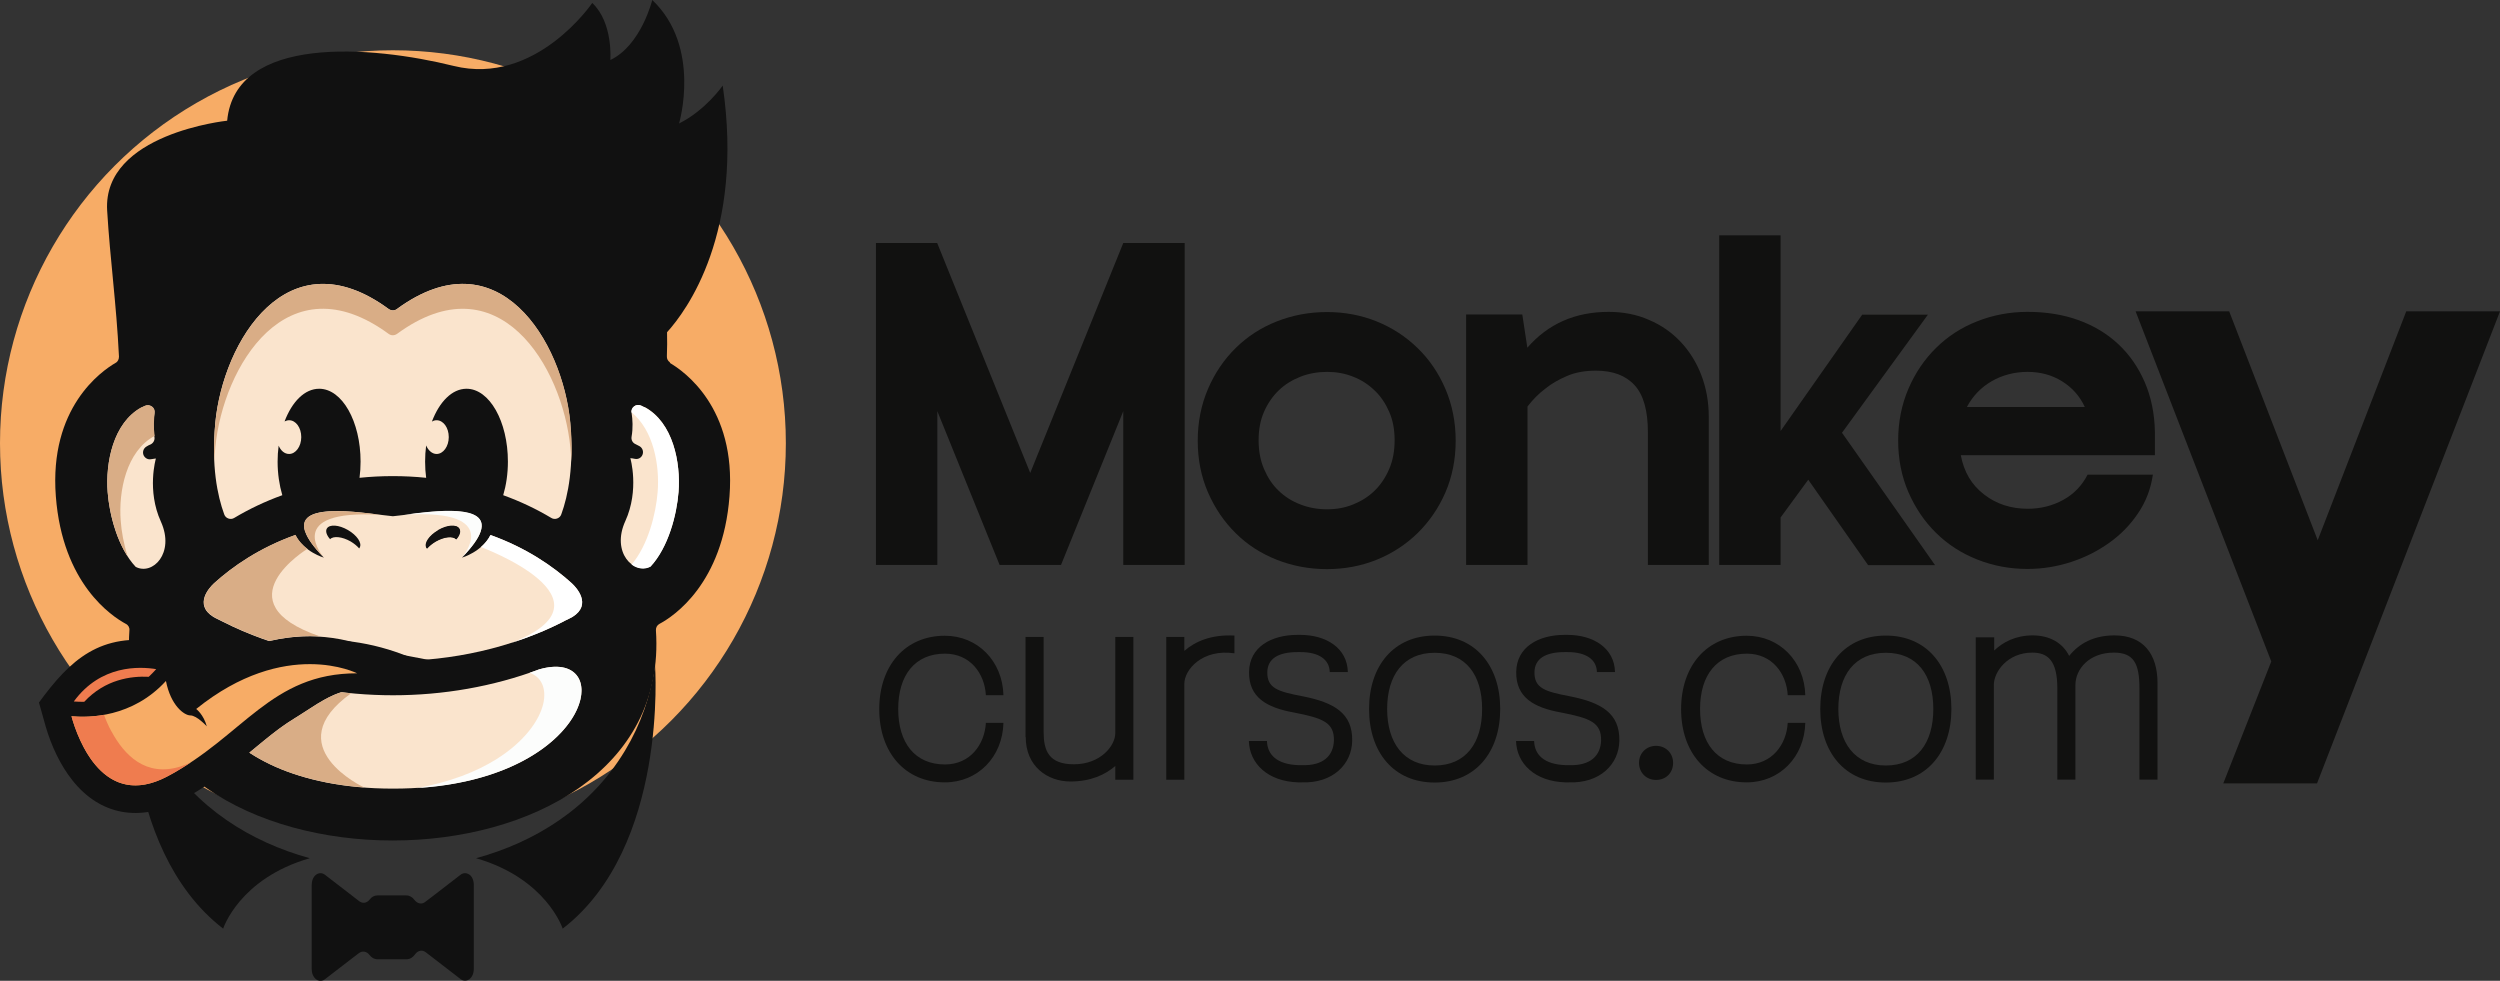 <?xml version="1.0" encoding="UTF-8"?> <svg xmlns="http://www.w3.org/2000/svg" id="uuid-3fb73b1d-ae38-4424-99fe-b498964e3f80" data-name="Camada 1" viewBox="0 0 143.73 56.39"><rect x="0" y="0" width="143.73" height="56.39" fill="#333333" stroke="none"/><defs><style> .uuid-c9e39abc-0c22-41a6-bad0-cdf9d82be9cc, .uuid-84444c2e-1659-4efd-9002-97cf3ffc63cf, .uuid-9eb15cd0-fede-487d-a3e8-d49fc096cae8, .uuid-30bdae04-8468-41a3-aec0-1f7dba5970a7, .uuid-3472eeec-5c0c-4d62-9fea-719c4250845c, .uuid-745ae217-354c-4d4a-9c25-129743989393, .uuid-ffd8868a-7f28-4709-9c6b-bc854ad0dcfb { fill-rule: evenodd; } .uuid-c9e39abc-0c22-41a6-bad0-cdf9d82be9cc, .uuid-9818b623-6e2a-462b-a273-52175517bb41 { fill: #f7ac66; } .uuid-84444c2e-1659-4efd-9002-97cf3ffc63cf { fill: #fff; } .uuid-9eb15cd0-fede-487d-a3e8-d49fc096cae8 { fill: #ef7c4f; } .uuid-30bdae04-8468-41a3-aec0-1f7dba5970a7 { fill: #fcfdfc; } .uuid-7c4a96ed-3d91-4ec4-bf36-52b75604498e { fill: #111110; } .uuid-3472eeec-5c0c-4d62-9fea-719c4250845c { fill: #fae4cd; } .uuid-745ae217-354c-4d4a-9c25-129743989393 { fill: #d9ad86; } .uuid-ffd8868a-7f28-4709-9c6b-bc854ad0dcfb { fill: #111; } </style></defs><g><circle class="uuid-9818b623-6e2a-462b-a273-52175517bb41" cx="22.59" cy="25.48" r="22.59"></circle><path class="uuid-ffd8868a-7f28-4709-9c6b-bc854ad0dcfb" d="m26.99,50.29c-.16-.12-.35-.12-.51,0l-1.57,1.21-.46.35c-.2.16-.45.11-.62-.11-.12-.16-.28-.26-.46-.26h-1.68c-.17,0-.33.09-.44.24-.17.21-.4.24-.6.09l-.4-.31-1.57-1.21c-.16-.12-.35-.12-.51,0-.16.12-.25.34-.25.59v4.83c0,.25.09.46.25.59.16.12.35.12.51,0l1.57-1.21.38-.29c.2-.15.45-.11.61.1.12.16.28.25.46.25h1.68c.19,0,.36-.11.48-.28.16-.23.42-.28.62-.12l.43.33,1.57,1.21c.16.12.35.12.51,0,.16-.12.25-.34.25-.59v-4.83c0-.25-.09-.46-.25-.59Z"></path><path class="uuid-ffd8868a-7f28-4709-9c6b-bc854ad0dcfb" d="m35.93,43.16c-1.98,3.29-5.18,5.26-8.56,6.18,4.05,1.17,4.98,4.05,4.98,4.05,6.08-4.69,5.31-15.14,5.31-15.14-.25,1.74-.82,3.4-1.73,4.91Z"></path><path class="uuid-ffd8868a-7f28-4709-9c6b-bc854ad0dcfb" d="m9.25,43.16c-.91-1.51-1.47-3.16-1.73-4.91,0,0-.77,10.45,5.31,15.14,0,0,.92-2.88,4.98-4.05-3.38-.93-6.58-2.89-8.56-6.18Z"></path><path class="uuid-ffd8868a-7f28-4709-9c6b-bc854ad0dcfb" d="m38.53,20.84c-.13-.08-.2-.21-.19-.36.02-.47.02-.93.01-1.38,1.11-1.22,4.44-5.7,3.2-14.18,0,0-.97,1.41-2.51,2.18,0,0,1.31-4.39-1.54-7.1,0,0-.64,2.61-2.41,3.45,0,0,.17-2.14-1.04-3.28,0,0-3.25,4.79-7.97,3.62-4.72-1.17-12.55-1.81-13.02,3.15,0,0-7.16.74-6.9,5.16.17,2.84.53,5.34.68,8.4,0,.15-.06.29-.19.36-.83.48-3.83,2.58-3.44,7.67.38,5.03,3.21,6.9,4.03,7.34.14.07.22.22.2.37-1.1,16.11,31.37,16.11,30.27,0-.01-.16.07-.3.2-.37.83-.44,3.65-2.32,4.03-7.34.39-5.09-2.61-7.19-3.44-7.67Z"></path><path class="uuid-3472eeec-5c0c-4d62-9fea-719c4250845c" d="m8.95,26.36c-.09.01-.18.03-.26.04-.19.04-.37-.07-.44-.24-.07-.18,0-.38.16-.48.09-.06.17-.1.25-.13.16-.08.25-.25.22-.42-.09-.51-.06-1,0-1.38.02-.15-.03-.28-.15-.37-.12-.09-.27-.1-.4-.04l-.17.08s-.01,0-.02.01c-1.64.88-2.08,3.19-1.95,4.87.1,1.3.58,3.19,1.61,4.29.97.51,2.27-.79,1.45-2.6-.82-1.8-.29-3.62-.29-3.62Z"></path><path class="uuid-3472eeec-5c0c-4d62-9fea-719c4250845c" d="m22.82,17.77c-.14.1-.32.1-.47,0-5.84-4.29-9.52,1.88-9.97,6.52-.24,2.49.12,4.21.51,5.28.04.11.12.2.24.24.11.04.23.03.33-.03.87-.52,1.8-.96,2.77-1.31-.17-.58-.27-1.24-.27-1.93,0-.31.02-.62.06-.92.12.29.34.48.6.48.38,0,.7-.43.7-.97s-.31-.97-.7-.97c-.09,0-.18.03-.26.07.43-1.14,1.16-1.88,1.99-1.88,1.32,0,2.38,1.88,2.38,4.19,0,.32-.02.63-.06.93,1.27-.13,2.56-.13,3.83,0-.04-.3-.06-.61-.06-.93s.02-.63.06-.93c.12.29.35.49.6.49.38,0,.7-.43.7-.97s-.31-.97-.7-.97c-.1,0-.19.03-.27.08.43-1.14,1.16-1.89,1.99-1.89,1.32,0,2.38,1.88,2.38,4.19,0,.7-.1,1.36-.27,1.93.97.35,1.9.79,2.77,1.31.1.06.22.07.33.03.11-.04.2-.12.24-.24.39-1.07.74-2.79.51-5.28-.44-4.65-4.12-10.81-9.97-6.52Z"></path><path class="uuid-3472eeec-5c0c-4d62-9fea-719c4250845c" d="m37.05,23.41s-.01,0-.02-.01l-.17-.08c-.13-.06-.28-.05-.4.04-.12.09-.17.23-.15.37.06.38.09.88,0,1.38-.03.18.06.35.22.42.07.03.16.08.25.13.16.1.23.3.16.48-.07.18-.25.28-.44.24-.08-.02-.17-.03-.26-.04,0,0,.53,1.82-.29,3.62-.82,1.8.48,3.1,1.45,2.6,1.03-1.11,1.51-2.99,1.61-4.29.13-1.68-.31-3.99-1.95-4.87Z"></path><path class="uuid-3472eeec-5c0c-4d62-9fea-719c4250845c" d="m32.91,33.57l-.03-.03h0c-1.07-.97-2.61-2.04-4.68-2.78-.49.97-1.64,1.3-1.64,1.3.61-.63.94-1.11,1.07-1.49h-.02s.02,0,.02,0c.65-1.89-3.89-.98-5.04-.89-1.15-.09-5.7-1-5.04.89h.02s-.02,0-.02,0c.13.38.46.86,1.07,1.49,0,0-1.15-.33-1.64-1.3-2.07.74-3.61,1.81-4.68,2.78h0s-.03.03-.03.03c-.19.18-1.16,1.18,0,1.9.09.05.18.1.27.14.11.05.19.1.26.13,5.94,3.02,13.64,3.02,19.58,0,.06-.04.15-.08.26-.13.09-.05.18-.1.27-.14,1.16-.72.19-1.72,0-1.9Zm-12.23-2.08s-.02.03-.03.04c-.12-.14-.29-.28-.49-.4-.49-.28-1-.33-1.18-.13-.2-.22-.28-.46-.19-.61.15-.26.69-.22,1.21.08.52.3.83.75.68,1.01Zm5.55-.48c-.18-.21-.69-.15-1.18.13-.2.12-.37.26-.49.4-.01-.01-.02-.03-.03-.04-.15-.26.16-.71.68-1.01.52-.3,1.07-.34,1.21-.08.09.16.01.39-.19.61Z"></path><path class="uuid-3472eeec-5c0c-4d62-9fea-719c4250845c" d="m31.01,38.48h0c-5.32,1.99-11.51,1.99-16.83,0h0c-4.66-1.33-2.95,6.86,8.42,6.86s13.08-8.19,8.42-6.86Z"></path><path class="uuid-ffd8868a-7f28-4709-9c6b-bc854ad0dcfb" d="m25.19,30.48c-.52.3-.83.75-.68,1.01,0,.02.02.03.03.04.12-.14.29-.28.49-.4.49-.28,1-.33,1.18-.13.2-.22.28-.46.19-.61-.15-.26-.69-.22-1.21.08Z"></path><path class="uuid-ffd8868a-7f28-4709-9c6b-bc854ad0dcfb" d="m17.82,36.58c-2.46,0-4.74.92-6.71,2.31,0-.02,0-.03,0-.05l-.06-.31,1.02-1.17-1.29-.21-.27-1.41-1.09,1.19-.17-.03c-3.49-.58-5.22,1.04-7.01,3.49l.39,1.39c.32,1.09.83,2.2,1.53,3.08,1.61,2.03,3.9,2.4,6.2,1.19,1.38-.73,2.57-1.62,3.77-2.6.9-.74,1.81-1.54,2.81-2.15,1.14-.69,2.31-1.67,3.65-1.66l6.72-1.19-6.05-1.16c-.97-.49-2.36-.7-3.43-.71Z"></path><path class="uuid-9eb15cd0-fede-487d-a3e8-d49fc096cae8" d="m4.25,40.33c.16.01.36.02.59.02,1.21-1.3,2.71-1.49,3.71-1.44.14-.13.29-.28.43-.44-.97-.16-3.19-.25-4.73,1.85Z"></path><path class="uuid-c9e39abc-0c22-41a6-bad0-cdf9d82be9cc" d="m11.28,40.76s.42.31.61,1c0,0-.57-.63-.95-.63-.34,0-1.12-.55-1.4-1.98-1.93,2.11-4.43,2.12-5.43,2.03.39,1.4,1.87,5.38,5.5,3.46,4.38-2.31,5.96-5.94,10.92-5.93,0,0-4.11-2.09-9.25,2.05Z"></path><path class="uuid-ffd8868a-7f28-4709-9c6b-bc854ad0dcfb" d="m24.56,38.25c-4.87-2.5-9.09-1.06-9.09-1.06,0,0,2.2.61,2.22.52.02-.09,2.88.54,2.89.41.01-.13,3.36,1.25,3.36,1.25,0,0,2.02.17,2.44-.03.25-.12,0-.15-1.82-1.09Z"></path><path class="uuid-745ae217-354c-4d4a-9c25-129743989393" d="m22.82,17.77c-.14.1-.32.1-.47,0-5.84-4.29-9.52,1.88-9.97,6.52-.08.84-.09,1.59-.06,2.26.01-.27.03-.54.06-.83.44-4.65,4.12-10.81,9.97-6.52.14.1.32.1.47,0,5.84-4.29,9.52,1.88,9.97,6.52.03.29.05.56.06.83.03-.67.02-1.42-.06-2.26-.44-4.65-4.12-10.81-9.97-6.52Z"></path><path class="uuid-745ae217-354c-4d4a-9c25-129743989393" d="m17.68,31.56c-.26-.2-.52-.46-.69-.81-2.07.74-3.61,1.81-4.68,2.78l-.03.03c-.19.18-1.16,1.18,0,1.9l.27.14c.11.05.19.1.26.13.86.44,1.75.81,2.67,1.12.76-.18,1.55-.28,2.35-.28.18,0,.38,0,.57.02-5.76-1.97-.72-5.04-.72-5.04Z"></path><path class="uuid-745ae217-354c-4d4a-9c25-129743989393" d="m20.2,39.86c-.2-.02-.39-.04-.59-.06-.95.3-1.82.98-2.68,1.5-.3.18-.59.38-.88.59-.59.44-1.16.92-1.72,1.38.73.48,1.62.92,2.68,1.26,1.12.36,2.42.63,3.92.74,0,0-5.04-2.35-.73-5.42Z"></path><path class="uuid-84444c2e-1659-4efd-9002-97cf3ffc63cf" d="m32.91,33.57l-.03-.03c-1.07-.97-2.61-2.04-4.68-2.78-.14.28-.34.51-.55.69,0,0,8.16,3.02,1.76,5.51,1.03-.33,2.02-.73,2.97-1.22.06-.04.15-.08.26-.13l.27-.14c1.16-.72.19-1.72,0-1.9Z"></path><path class="uuid-30bdae04-8468-41a3-aec0-1f7dba5970a7" d="m31.01,38.48c-.19.07-.37.14-.56.2.69.24.97.91.79,1.75-.22.99-1.1,2.22-2.72,3.23-1.14.71-2.65,1.31-4.56,1.65,1.63-.1,3.03-.38,4.22-.77,2.77-.91,4.38-2.42,4.98-3.73.74-1.62-.07-2.92-2.15-2.33Z"></path><path class="uuid-9eb15cd0-fede-487d-a3e8-d49fc096cae8" d="m6.41,42.06c-.18-.33-.32-.66-.43-.96-.78.14-1.45.12-1.87.08.09.34.25.83.49,1.35.45.99,1.18,2.09,2.31,2.48.73.25,1.62.2,2.71-.37.27-.14.54-.29.79-.45.03-.02.05-.03.08-.05.16-.1.32-.2.47-.3-.19.09-.38.16-.56.22-2.03.65-3.27-.67-3.99-2.01Z"></path><path class="uuid-745ae217-354c-4d4a-9c25-129743989393" d="m8.73,23.37c-.12-.09-.27-.1-.4-.04l-.17.08h-.02c-1.64.89-2.08,3.2-1.95,4.88.08,1.09.43,2.59,1.15,3.7-.23-.72-.36-1.45-.4-2.06-.13-1.67.31-3.99,1.95-4.87-.07-.48-.04-.95,0-1.32.02-.15-.03-.28-.15-.37Z"></path><path class="uuid-84444c2e-1659-4efd-9002-97cf3ffc63cf" d="m37.05,23.41h-.02s-.17-.09-.17-.09c-.13-.06-.28-.05-.4.04-.11.08-.17.21-.16.34,1.28,1.03,1.63,3.06,1.51,4.58-.1,1.26-.55,3.06-1.5,4.18.33.24.73.31,1.09.12,1.03-1.11,1.51-2.99,1.61-4.29.13-1.68-.31-3.99-1.95-4.87Z"></path><path class="uuid-30bdae04-8468-41a3-aec0-1f7dba5970a7" d="m23.29,29.59c5.73-.34,3.27,2.46,3.27,2.46.61-.63.94-1.11,1.07-1.49h0c.56-1.62-2.68-1.19-4.35-.97Z"></path><path class="uuid-745ae217-354c-4d4a-9c25-129743989393" d="m17.55,30.57h0c.13.38.46.86,1.07,1.49,0,0-2.46-2.8,3.27-2.46-1.67-.21-4.91-.64-4.35.97Z"></path></g><g><path class="uuid-7c4a96ed-3d91-4ec4-bf36-52b75604498e" d="m50.35,13.97h3.53l5.35,13.22,5.35-13.22h3.53v18.51h-3.53v-8.84l-3.58,8.84h-3.53l-3.58-8.84v8.84h-3.53V13.97Z"></path><path class="uuid-7c4a96ed-3d91-4ec4-bf36-52b75604498e" d="m68.86,25.34c0-1.08.2-2.07.59-2.98.39-.91.92-1.69,1.59-2.35.67-.66,1.45-1.17,2.36-1.53.91-.36,1.88-.54,2.89-.54s1.97.18,2.86.54c.89.36,1.67.87,2.35,1.53.68.66,1.21,1.44,1.6,2.35.39.91.59,1.91.59,2.98s-.2,2.07-.59,2.97c-.39.9-.93,1.68-1.6,2.34-.68.66-1.46,1.17-2.35,1.53-.89.36-1.85.54-2.86.54s-1.98-.18-2.89-.54c-.91-.36-1.7-.87-2.36-1.53-.67-.66-1.19-1.43-1.59-2.34-.39-.9-.59-1.89-.59-2.97Zm3.5-.03c0,.61.1,1.16.31,1.65.21.49.48.91.84,1.25.35.34.77.61,1.25.79.48.19.99.28,1.54.28s1.03-.09,1.5-.28c.47-.19.88-.45,1.23-.79.35-.34.63-.76.84-1.25.21-.49.31-1.04.31-1.65s-.1-1.15-.31-1.63c-.21-.48-.48-.89-.84-1.23-.35-.34-.76-.61-1.23-.79-.47-.19-.97-.28-1.5-.28s-1.06.09-1.54.28c-.48.19-.9.45-1.25.79-.35.34-.63.75-.84,1.23-.21.48-.31,1.02-.31,1.63Z"></path><path class="uuid-7c4a96ed-3d91-4ec4-bf36-52b75604498e" d="m98.24,32.48h-3.5v-7.64c0-1.23-.25-2.13-.76-2.69-.51-.56-1.25-.84-2.23-.84-.63,0-1.19.1-1.67.31-.49.21-.9.45-1.23.72-.39.29-.73.64-1.03,1.03v9.11h-3.53v-14.4h3.23l.29,1.91c1.19-1.37,2.75-2.06,4.67-2.06.84,0,1.62.15,2.32.46.71.3,1.31.72,1.82,1.26.51.54.91,1.18,1.19,1.91.28.73.43,1.53.43,2.39v8.52Z"></path><path class="uuid-7c4a96ed-3d91-4ec4-bf36-52b75604498e" d="m107.08,18.09h3.76l-4.94,6.79,5.35,7.61h-3.85l-3.44-4.91-1.59,2.17v2.73h-3.53V13.53h3.53v11.25l4.7-6.7Z"></path><path class="uuid-7c4a96ed-3d91-4ec4-bf36-52b75604498e" d="m123.77,27.31c-.12.8-.4,1.54-.85,2.2-.45.67-1,1.23-1.66,1.7-.66.47-1.39.84-2.19,1.1-.8.26-1.64.4-2.5.4-1.02,0-1.98-.18-2.89-.54-.91-.36-1.7-.87-2.37-1.53-.67-.66-1.19-1.43-1.59-2.34-.39-.9-.59-1.89-.59-2.97s.2-2.07.59-2.98c.39-.91.92-1.69,1.59-2.35.67-.66,1.45-1.17,2.37-1.53.91-.36,1.88-.54,2.89-.54,1.08,0,2.06.16,2.94.48.88.32,1.64.78,2.28,1.38.64.6,1.14,1.32,1.51,2.17.37.85.57,1.81.59,2.86v1.35h-11.16c.18.96.62,1.71,1.34,2.26.71.55,1.55.82,2.51.82.74,0,1.42-.17,2.04-.51.62-.34,1.08-.83,1.4-1.45h3.76Zm-3.91-3.91c-.29-.63-.73-1.12-1.31-1.48-.58-.36-1.24-.54-1.98-.54s-1.45.18-2.07.54c-.62.36-1.09.86-1.42,1.48h6.79Z"></path></g><path class="uuid-7c4a96ed-3d91-4ec4-bf36-52b75604498e" d="m122.77,17.9h5.39l5.09,13.16,5.09-13.16h5.39l-10.52,27.14h-5.39l2.76-7.01-7.8-20.13Z"></path><g><path class="uuid-7c4a96ed-3d91-4ec4-bf36-52b75604498e" d="m54.33,37.58c-1.73,0-2.69,1.24-2.69,3.18h0c0,1.95.96,3.19,2.69,3.19,1.45,0,2.28-1.15,2.35-2.39h1.01c-.05,1.96-1.47,3.42-3.37,3.42-2.28,0-3.77-1.71-3.77-4.21h0c0-2.5,1.49-4.22,3.77-4.22,1.89,0,3.32,1.46,3.37,3.42h-1.01c-.07-1.25-.9-2.39-2.35-2.39Z"></path><path class="uuid-7c4a96ed-3d91-4ec4-bf36-52b75604498e" d="m58.96,42.37v-5.75h1.04v5.46c0,1.07.29,1.86,1.74,1.86,1.54,0,2.38-1.07,2.38-1.79v-5.53h1.04v8.21h-1.04v-.79c-.58.5-1.41.89-2.58.89-1.32,0-2.57-.87-2.57-2.56Z"></path><path class="uuid-7c4a96ed-3d91-4ec4-bf36-52b75604498e" d="m67.05,36.62h1.04v.8c.62-.54,1.54-.95,2.88-.88v1.02c-1.86-.27-2.88.95-2.88,1.75v5.52h-1.04v-8.2Z"></path><path class="uuid-7c4a96ed-3d91-4ec4-bf36-52b75604498e" d="m71.8,42.6h1.04c.02.78.56,1.35,1.82,1.39h.16c1.3.05,1.84-.58,1.87-1.41.02-1.04-.62-1.29-2.32-1.62-1.54-.28-2.58-.86-2.56-2.33.02-1.44,1.29-2.13,2.78-2.13h.16c1.5,0,2.71.76,2.74,2.14h-1.04c-.02-.72-.61-1.15-1.69-1.15h-.16c-1.13,0-1.72.39-1.74,1.14-.02.94.61,1.13,2.03,1.4,1.82.36,2.88.98,2.85,2.56-.02,1.34-1.11,2.46-2.92,2.39h-.18c-1.75-.05-2.81-1.08-2.84-2.39Z"></path><path class="uuid-7c4a96ed-3d91-4ec4-bf36-52b75604498e" d="m78.71,40.76c0-2.49,1.43-4.22,3.77-4.22s3.77,1.73,3.77,4.22-1.43,4.23-3.77,4.23-3.77-1.73-3.77-4.23Zm3.77,3.25c1.79,0,2.73-1.29,2.73-3.25s-.94-3.23-2.73-3.23-2.73,1.29-2.73,3.23.95,3.25,2.73,3.25Z"></path><path class="uuid-7c4a96ed-3d91-4ec4-bf36-52b75604498e" d="m87.16,42.6h1.04c.02.78.56,1.35,1.82,1.39h.16c1.3.05,1.84-.58,1.87-1.41.02-1.04-.62-1.29-2.32-1.62-1.54-.28-2.58-.86-2.56-2.33.02-1.44,1.29-2.13,2.78-2.13h.16c1.5,0,2.71.76,2.74,2.14h-1.04c-.02-.72-.61-1.15-1.69-1.15h-.16c-1.13,0-1.72.39-1.74,1.14-.02.94.61,1.13,2.03,1.4,1.82.36,2.88.98,2.85,2.56-.02,1.34-1.11,2.46-2.92,2.39h-.18c-1.75-.05-2.81-1.08-2.84-2.39Z"></path><path class="uuid-7c4a96ed-3d91-4ec4-bf36-52b75604498e" d="m94.23,43.86c0-.57.43-.98.98-.98s.98.41.98.98-.41.98-.98.98-.98-.43-.98-.98Z"></path><path class="uuid-7c4a96ed-3d91-4ec4-bf36-52b75604498e" d="m100.43,37.58c-1.73,0-2.69,1.24-2.69,3.18h0c0,1.95.96,3.19,2.69,3.19,1.45,0,2.28-1.15,2.35-2.39h1.01c-.05,1.96-1.47,3.42-3.37,3.42-2.28,0-3.77-1.71-3.77-4.21h0c0-2.5,1.49-4.22,3.77-4.22,1.89,0,3.32,1.46,3.37,3.42h-1.01c-.07-1.25-.9-2.39-2.35-2.39Z"></path><path class="uuid-7c4a96ed-3d91-4ec4-bf36-52b75604498e" d="m104.65,40.76c0-2.49,1.43-4.22,3.77-4.22s3.77,1.73,3.77,4.22-1.43,4.23-3.77,4.23-3.77-1.73-3.77-4.23Zm3.77,3.25c1.79,0,2.73-1.29,2.73-3.25s-.94-3.23-2.73-3.23-2.73,1.29-2.73,3.23.95,3.25,2.73,3.25Z"></path><path class="uuid-7c4a96ed-3d91-4ec4-bf36-52b75604498e" d="m113.61,36.64h1.04v.76c.5-.48,1.23-.87,2.21-.87s1.73.43,2.1,1.18c.57-.71,1.4-1.18,2.61-1.18,1.65,0,2.47,1.07,2.47,2.74v5.55h-1.04v-5.25c0-1.43-.33-2.05-1.47-2.05-1.43,0-2.21.96-2.21,1.86v5.44h-1.04v-5.25c0-1.58-.54-2.05-1.44-2.05-1.42,0-2.21,1.1-2.21,1.86v5.44h-1.04v-8.18Z"></path></g></svg> 